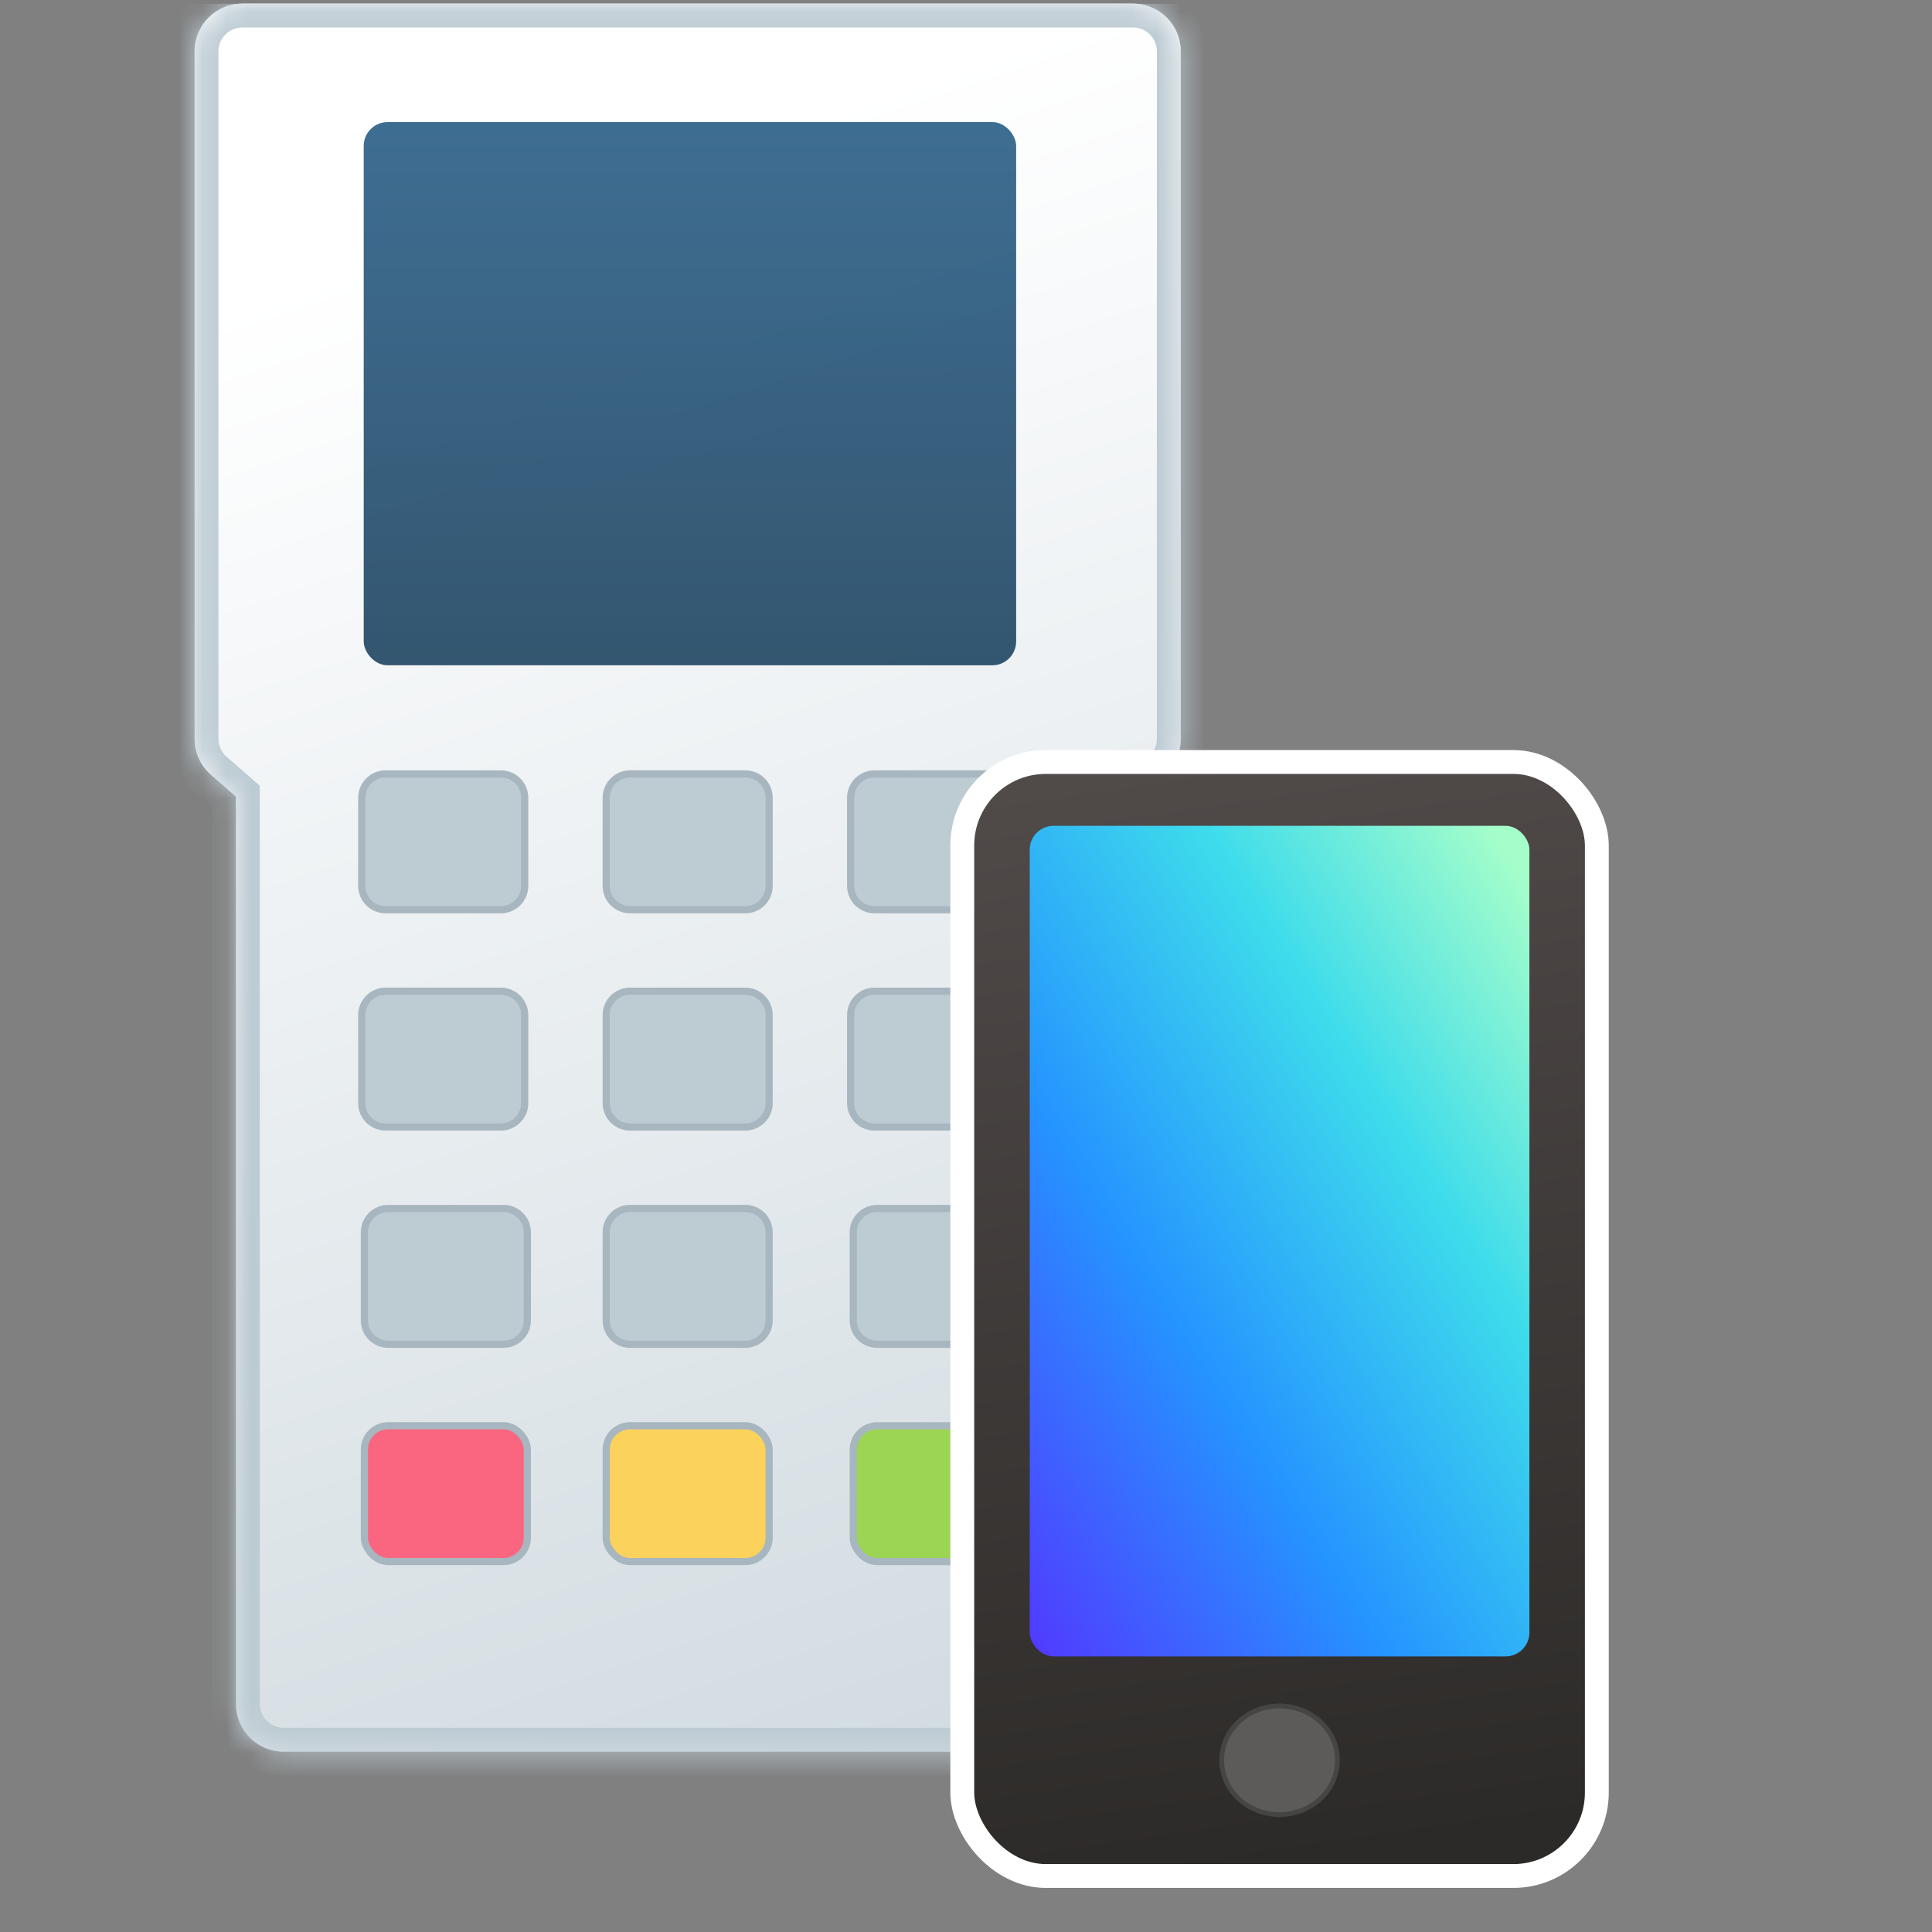 <svg width="81" height="81" viewBox="0 0 81 81" fill="none" xmlns="http://www.w3.org/2000/svg">
<rect x="0" y="0" width="81" height="81" fill="#808080" stroke="none"/>
<g clip-path="url(#clip0)">
<mask id="path-1-inside-1" fill="white">
<path fill-rule="evenodd" clip-rule="evenodd" d="M10.159 0.152C9.054 0.152 8.159 1.048 8.159 2.152V30.975C8.159 31.554 8.409 32.104 8.846 32.484L9.892 33.395V71.44C9.892 72.545 10.788 73.44 11.892 73.44H45.769C46.874 73.44 47.769 72.545 47.769 71.44V33.395L48.816 32.484C49.252 32.104 49.503 31.554 49.503 30.975V2.152C49.503 1.048 48.607 0.152 47.503 0.152H10.159Z"/>
</mask>
<path fill-rule="evenodd" clip-rule="evenodd" d="M10.159 0.152C9.054 0.152 8.159 1.048 8.159 2.152V30.975C8.159 31.554 8.409 32.104 8.846 32.484L9.892 33.395V71.44C9.892 72.545 10.788 73.44 11.892 73.44H45.769C46.874 73.44 47.769 72.545 47.769 71.44V33.395L48.816 32.484C49.252 32.104 49.503 31.554 49.503 30.975V2.152C49.503 1.048 48.607 0.152 47.503 0.152H10.159Z" fill="#BDCBD3"/>
<path fill-rule="evenodd" clip-rule="evenodd" d="M10.159 0.152C9.054 0.152 8.159 1.048 8.159 2.152V30.975C8.159 31.554 8.409 32.104 8.846 32.484L9.892 33.395V71.44C9.892 72.545 10.788 73.44 11.892 73.44H45.769C46.874 73.44 47.769 72.545 47.769 71.44V33.395L48.816 32.484C49.252 32.104 49.503 31.554 49.503 30.975V2.152C49.503 1.048 48.607 0.152 47.503 0.152H10.159Z" fill="url(#paint0_linear)"/>
<path d="M8.846 32.484L9.502 31.73L9.502 31.73L8.846 32.484ZM9.892 33.395H10.892V32.939L10.549 32.64L9.892 33.395ZM47.769 33.395L47.113 32.64L46.769 32.939V33.395H47.769ZM48.816 32.484L49.472 33.239L49.472 33.239L48.816 32.484ZM9.159 2.152C9.159 1.6 9.607 1.152 10.159 1.152V-0.848C8.502 -0.848 7.159 0.495 7.159 2.152H9.159ZM9.159 30.975V2.152H7.159V30.975H9.159ZM9.502 31.73C9.284 31.54 9.159 31.265 9.159 30.975H7.159C7.159 31.843 7.535 32.669 8.189 33.239L9.502 31.73ZM10.549 32.64L9.502 31.73L8.189 33.239L9.236 34.149L10.549 32.64ZM10.892 71.44V33.395H8.892V71.44H10.892ZM11.892 72.44C11.34 72.44 10.892 71.992 10.892 71.44H8.892C8.892 73.097 10.236 74.44 11.892 74.44V72.44ZM45.769 72.44H11.892V74.44H45.769V72.44ZM46.769 71.44C46.769 71.992 46.322 72.44 45.769 72.44V74.44C47.426 74.44 48.769 73.097 48.769 71.44H46.769ZM46.769 33.395V71.44H48.769V33.395H46.769ZM48.159 31.73L47.113 32.64L48.426 34.149L49.472 33.239L48.159 31.73ZM48.503 30.975C48.503 31.265 48.378 31.54 48.159 31.73L49.472 33.239C50.127 32.669 50.503 31.843 50.503 30.975H48.503ZM48.503 2.152V30.975H50.503V2.152H48.503ZM47.503 1.152C48.055 1.152 48.503 1.6 48.503 2.152H50.503C50.503 0.495 49.16 -0.848 47.503 -0.848V1.152ZM10.159 1.152H47.503V-0.848H10.159V1.152Z" fill="#BDCBD3" mask="url(#path-1-inside-1)"/>
<path fill-rule="evenodd" clip-rule="evenodd" d="M25.415 33.447C25.415 32.895 25.863 32.447 26.415 32.447H31.247C31.799 32.447 32.247 32.895 32.247 33.447V37.141C32.247 37.693 31.799 38.141 31.247 38.141H26.415C25.863 38.141 25.415 37.693 25.415 37.141V33.447ZM15.166 33.447C15.166 32.895 15.614 32.447 16.166 32.447L20.999 32.447C21.551 32.447 21.999 32.895 21.999 33.447L21.999 37.141C21.999 37.693 21.551 38.141 20.999 38.141H16.166C15.614 38.141 15.166 37.693 15.166 37.141L15.166 33.447ZM15.277 51.665C15.277 51.113 15.724 50.665 16.277 50.665H21.109C21.661 50.665 22.109 51.113 22.109 51.665V55.359C22.109 55.911 21.661 56.359 21.109 56.359H16.277C15.724 56.359 15.277 55.911 15.277 55.359L15.277 51.665ZM16.166 41.556C15.614 41.556 15.166 42.004 15.166 42.556V46.25C15.166 46.802 15.614 47.25 16.166 47.25H20.999C21.551 47.25 21.999 46.802 21.999 46.25V42.556C21.999 42.004 21.551 41.556 20.999 41.556H16.166ZM26.415 41.556C25.863 41.556 25.415 42.004 25.415 42.556V46.25C25.415 46.802 25.863 47.25 26.415 47.25H31.247C31.799 47.25 32.247 46.802 32.247 46.25V42.556C32.247 42.004 31.799 41.556 31.247 41.556H26.415ZM25.415 51.665C25.415 51.113 25.863 50.665 26.415 50.665H31.247C31.799 50.665 32.247 51.113 32.247 51.665V55.359C32.247 55.911 31.799 56.359 31.247 56.359H26.415C25.863 56.359 25.415 55.911 25.415 55.359V51.665ZM36.663 32.447C36.111 32.447 35.663 32.895 35.663 33.447V37.141C35.663 37.693 36.111 38.141 36.663 38.141H41.495C42.047 38.141 42.495 37.693 42.495 37.141V33.447C42.495 32.895 42.047 32.447 41.495 32.447H36.663ZM35.663 42.556C35.663 42.004 36.111 41.556 36.663 41.556H41.495C42.047 41.556 42.495 42.004 42.495 42.556V46.25C42.495 46.802 42.047 47.25 41.495 47.25H36.663C36.111 47.25 35.663 46.802 35.663 46.25V42.556ZM36.773 50.666C36.221 50.666 35.773 51.113 35.773 51.666V55.359C35.773 55.911 36.221 56.359 36.773 56.359H41.605C42.158 56.359 42.605 55.911 42.605 55.359V51.666C42.605 51.113 42.158 50.666 41.605 50.666H36.773Z" fill="#BDCBD3"/>
<path d="M16.166 32.447L16.166 32.297L16.166 32.447ZM15.166 33.447L15.316 33.447L15.166 33.447ZM20.999 32.447L20.999 32.597L20.999 32.447ZM21.999 33.447L22.149 33.447V33.447H21.999ZM21.999 37.141L21.849 37.141V37.141H21.999ZM15.166 37.141L15.017 37.141L15.166 37.141ZM15.277 51.665L15.127 51.665L15.277 51.665ZM15.277 55.359L15.427 55.359L15.277 55.359ZM26.415 32.297C25.78 32.297 25.265 32.812 25.265 33.447H25.565C25.565 32.977 25.945 32.597 26.415 32.597V32.297ZM31.247 32.297H26.415V32.597H31.247V32.297ZM32.397 33.447C32.397 32.812 31.882 32.297 31.247 32.297V32.597C31.716 32.597 32.097 32.977 32.097 33.447H32.397ZM32.397 37.141V33.447H32.097V37.141H32.397ZM31.247 38.291C31.882 38.291 32.397 37.776 32.397 37.141H32.097C32.097 37.61 31.716 37.99 31.247 37.99V38.291ZM26.415 38.291H31.247V37.99H26.415V38.291ZM25.265 37.141C25.265 37.776 25.78 38.291 26.415 38.291V37.99C25.945 37.99 25.565 37.61 25.565 37.141H25.265ZM25.265 33.447V37.141H25.565V33.447H25.265ZM16.166 32.297C15.531 32.297 15.017 32.812 15.017 33.447L15.316 33.447C15.316 32.978 15.697 32.597 16.166 32.597L16.166 32.297ZM20.999 32.297L16.166 32.297L16.166 32.597L20.999 32.597L20.999 32.297ZM22.149 33.447C22.149 32.812 21.634 32.297 20.999 32.297L20.999 32.597C21.468 32.597 21.849 32.978 21.849 33.447H22.149ZM22.149 37.141L22.149 33.447L21.849 33.447L21.849 37.141L22.149 37.141ZM20.999 38.291C21.634 38.291 22.149 37.776 22.149 37.141H21.849C21.849 37.61 21.468 37.991 20.999 37.991V38.291ZM16.166 38.291H20.999V37.991H16.166V38.291ZM15.017 37.141C15.017 37.776 15.531 38.291 16.166 38.291V37.991C15.697 37.991 15.316 37.61 15.316 37.141L15.017 37.141ZM15.017 33.447L15.017 37.141L15.316 37.141L15.316 33.447L15.017 33.447ZM16.277 50.515C15.642 50.515 15.127 51.03 15.127 51.665L15.427 51.665C15.427 51.196 15.807 50.815 16.277 50.815V50.515ZM21.109 50.515H16.277V50.815H21.109V50.515ZM22.259 51.665C22.259 51.03 21.744 50.515 21.109 50.515V50.815C21.578 50.815 21.959 51.196 21.959 51.665H22.259ZM22.259 55.359V51.665H21.959V55.359H22.259ZM21.109 56.509C21.744 56.509 22.259 55.994 22.259 55.359H21.959C21.959 55.828 21.578 56.209 21.109 56.209V56.509ZM16.277 56.509H21.109V56.209H16.277V56.509ZM15.127 55.359C15.127 55.994 15.642 56.509 16.277 56.509V56.209C15.807 56.209 15.427 55.828 15.427 55.359L15.127 55.359ZM15.127 51.665L15.127 55.359L15.427 55.359L15.427 51.665L15.127 51.665ZM15.316 42.556C15.316 42.087 15.697 41.706 16.166 41.706V41.407C15.531 41.407 15.017 41.921 15.017 42.556H15.316ZM15.316 46.25V42.556H15.017V46.25H15.316ZM16.166 47.1C15.697 47.1 15.316 46.719 15.316 46.25H15.017C15.017 46.885 15.531 47.4 16.166 47.4V47.1ZM20.999 47.1H16.166V47.4H20.999V47.1ZM21.849 46.25C21.849 46.719 21.468 47.1 20.999 47.1V47.4C21.634 47.4 22.149 46.885 22.149 46.25H21.849ZM21.849 42.556V46.25H22.149V42.556H21.849ZM20.999 41.706C21.468 41.706 21.849 42.087 21.849 42.556H22.149C22.149 41.921 21.634 41.407 20.999 41.407V41.706ZM16.166 41.706H20.999V41.407H16.166V41.706ZM25.565 42.556C25.565 42.087 25.945 41.706 26.415 41.706V41.407C25.78 41.407 25.265 41.921 25.265 42.556H25.565ZM25.565 46.25V42.556H25.265V46.25H25.565ZM26.415 47.1C25.945 47.1 25.565 46.719 25.565 46.25H25.265C25.265 46.885 25.78 47.4 26.415 47.4V47.1ZM31.247 47.1H26.415V47.4H31.247V47.1ZM32.097 46.25C32.097 46.719 31.716 47.1 31.247 47.1V47.4C31.882 47.4 32.397 46.885 32.397 46.25H32.097ZM32.097 42.556V46.25H32.397V42.556H32.097ZM31.247 41.706C31.716 41.706 32.097 42.087 32.097 42.556H32.397C32.397 41.921 31.882 41.407 31.247 41.407V41.706ZM26.415 41.706H31.247V41.407H26.415V41.706ZM26.415 50.515C25.78 50.515 25.265 51.03 25.265 51.665H25.565C25.565 51.196 25.945 50.815 26.415 50.815V50.515ZM31.247 50.515H26.415V50.815H31.247V50.515ZM32.397 51.665C32.397 51.03 31.882 50.515 31.247 50.515V50.815C31.716 50.815 32.097 51.196 32.097 51.665H32.397ZM32.397 55.359V51.665H32.097V55.359H32.397ZM31.247 56.509C31.882 56.509 32.397 55.994 32.397 55.359H32.097C32.097 55.828 31.716 56.209 31.247 56.209V56.509ZM26.415 56.509H31.247V56.209H26.415V56.509ZM25.265 55.359C25.265 55.994 25.78 56.509 26.415 56.509V56.209C25.945 56.209 25.565 55.828 25.565 55.359H25.265ZM25.265 51.665V55.359H25.565V51.665H25.265ZM35.813 33.447C35.813 32.977 36.194 32.597 36.663 32.597V32.297C36.028 32.297 35.513 32.812 35.513 33.447H35.813ZM35.813 37.141V33.447H35.513V37.141H35.813ZM36.663 37.99C36.194 37.99 35.813 37.61 35.813 37.141H35.513C35.513 37.776 36.028 38.291 36.663 38.291V37.99ZM41.495 37.99H36.663V38.291H41.495V37.99ZM42.345 37.141C42.345 37.61 41.965 37.99 41.495 37.99V38.291C42.13 38.291 42.645 37.776 42.645 37.141H42.345ZM42.345 33.447V37.141H42.645V33.447H42.345ZM41.495 32.597C41.965 32.597 42.345 32.977 42.345 33.447H42.645C42.645 32.812 42.13 32.297 41.495 32.297V32.597ZM36.663 32.597H41.495V32.297H36.663V32.597ZM36.663 41.407C36.028 41.407 35.513 41.921 35.513 42.556H35.813C35.813 42.087 36.194 41.706 36.663 41.706V41.407ZM41.495 41.407H36.663V41.706H41.495V41.407ZM42.645 42.556C42.645 41.921 42.13 41.407 41.495 41.407V41.706C41.965 41.706 42.345 42.087 42.345 42.556H42.645ZM42.645 46.25V42.556H42.345V46.25H42.645ZM41.495 47.4C42.13 47.4 42.645 46.885 42.645 46.25H42.345C42.345 46.719 41.965 47.1 41.495 47.1V47.4ZM36.663 47.4H41.495V47.1H36.663V47.4ZM35.513 46.25C35.513 46.885 36.028 47.4 36.663 47.4V47.1C36.194 47.1 35.813 46.719 35.813 46.25H35.513ZM35.513 42.556V46.25H35.813V42.556H35.513ZM35.923 51.666C35.923 51.196 36.304 50.816 36.773 50.816V50.516C36.138 50.516 35.623 51.03 35.623 51.666H35.923ZM35.923 55.359V51.666H35.623V55.359H35.923ZM36.773 56.209C36.304 56.209 35.923 55.828 35.923 55.359H35.623C35.623 55.994 36.138 56.509 36.773 56.509V56.209ZM41.605 56.209H36.773V56.509H41.605V56.209ZM42.455 55.359C42.455 55.828 42.075 56.209 41.605 56.209V56.509C42.24 56.509 42.755 55.994 42.755 55.359H42.455ZM42.455 51.666V55.359H42.755V51.666H42.455ZM41.605 50.816C42.075 50.816 42.455 51.196 42.455 51.666H42.755C42.755 51.03 42.24 50.516 41.605 50.516V50.816ZM36.773 50.816H41.605V50.516H36.773V50.816Z" fill="#A7B6BF"/>
<rect x="15.277" y="59.775" width="6.832" height="5.694" rx="1" fill="#FA6680" stroke="#A7B6BF" stroke-width="0.3"/>
<rect x="25.415" y="59.775" width="6.832" height="5.694" rx="1" fill="#FBD25C" stroke="#A7B6BF" stroke-width="0.3"/>
<rect x="35.773" y="59.776" width="6.832" height="5.693" rx="1" fill="#9CD454" stroke="#A7B6BF" stroke-width="0.3"/>
<rect x="15.249" y="5.119" width="27.354" height="22.774" rx="1" fill="url(#paint1_linear)" fill-opacity="0.9"/>
<rect x="40.344" y="31.947" width="26.604" height="46.705" rx="3.5" fill="url(#paint2_linear)" stroke="white"/>
<rect x="43.172" y="34.623" width="20.949" height="34.823" rx="1" fill="url(#paint3_linear)"/>
<path d="M53.646 76.076C54.98 76.076 56.074 75.063 56.074 73.799C56.074 72.536 54.98 71.523 53.646 71.523C52.312 71.523 51.218 72.536 51.218 73.799C51.218 75.063 52.312 76.076 53.646 76.076Z" fill="#5C5B59" stroke="#454544" stroke-width="0.2"/>
</g>
<defs>
<linearGradient id="paint0_linear" x1="18.475" y1="9.954" x2="49.503" y2="102.589" gradientUnits="userSpaceOnUse">
<stop stop-color="white"/>
<stop offset="1" stop-color="white" stop-opacity="0"/>
</linearGradient>
<linearGradient id="paint1_linear" x1="28.927" y1="5.119" x2="28.927" y2="27.893" gradientUnits="userSpaceOnUse">
<stop stop-color="#295E87"/>
<stop offset="1" stop-color="#1F4561"/>
</linearGradient>
<linearGradient id="paint2_linear" x1="46.894" y1="32.447" x2="53.646" y2="78.152" gradientUnits="userSpaceOnUse">
<stop stop-color="#504A49"/>
<stop offset="1" stop-color="#2C2A28"/>
</linearGradient>
<linearGradient id="paint3_linear" x1="63.286" y1="35.784" x2="33.031" y2="54.94" gradientUnits="userSpaceOnUse">
<stop stop-color="#A5FECA"/>
<stop offset="0.283" stop-color="#3EDCEB"/>
<stop offset="0.624" stop-color="#2594FF"/>
<stop offset="1" stop-color="#5533FF"/>
</linearGradient>
<clipPath id="clip0">
<rect width="80" height="80" fill="white" transform="translate(0.844 0.152)"/>
</clipPath>
</defs>
</svg>
